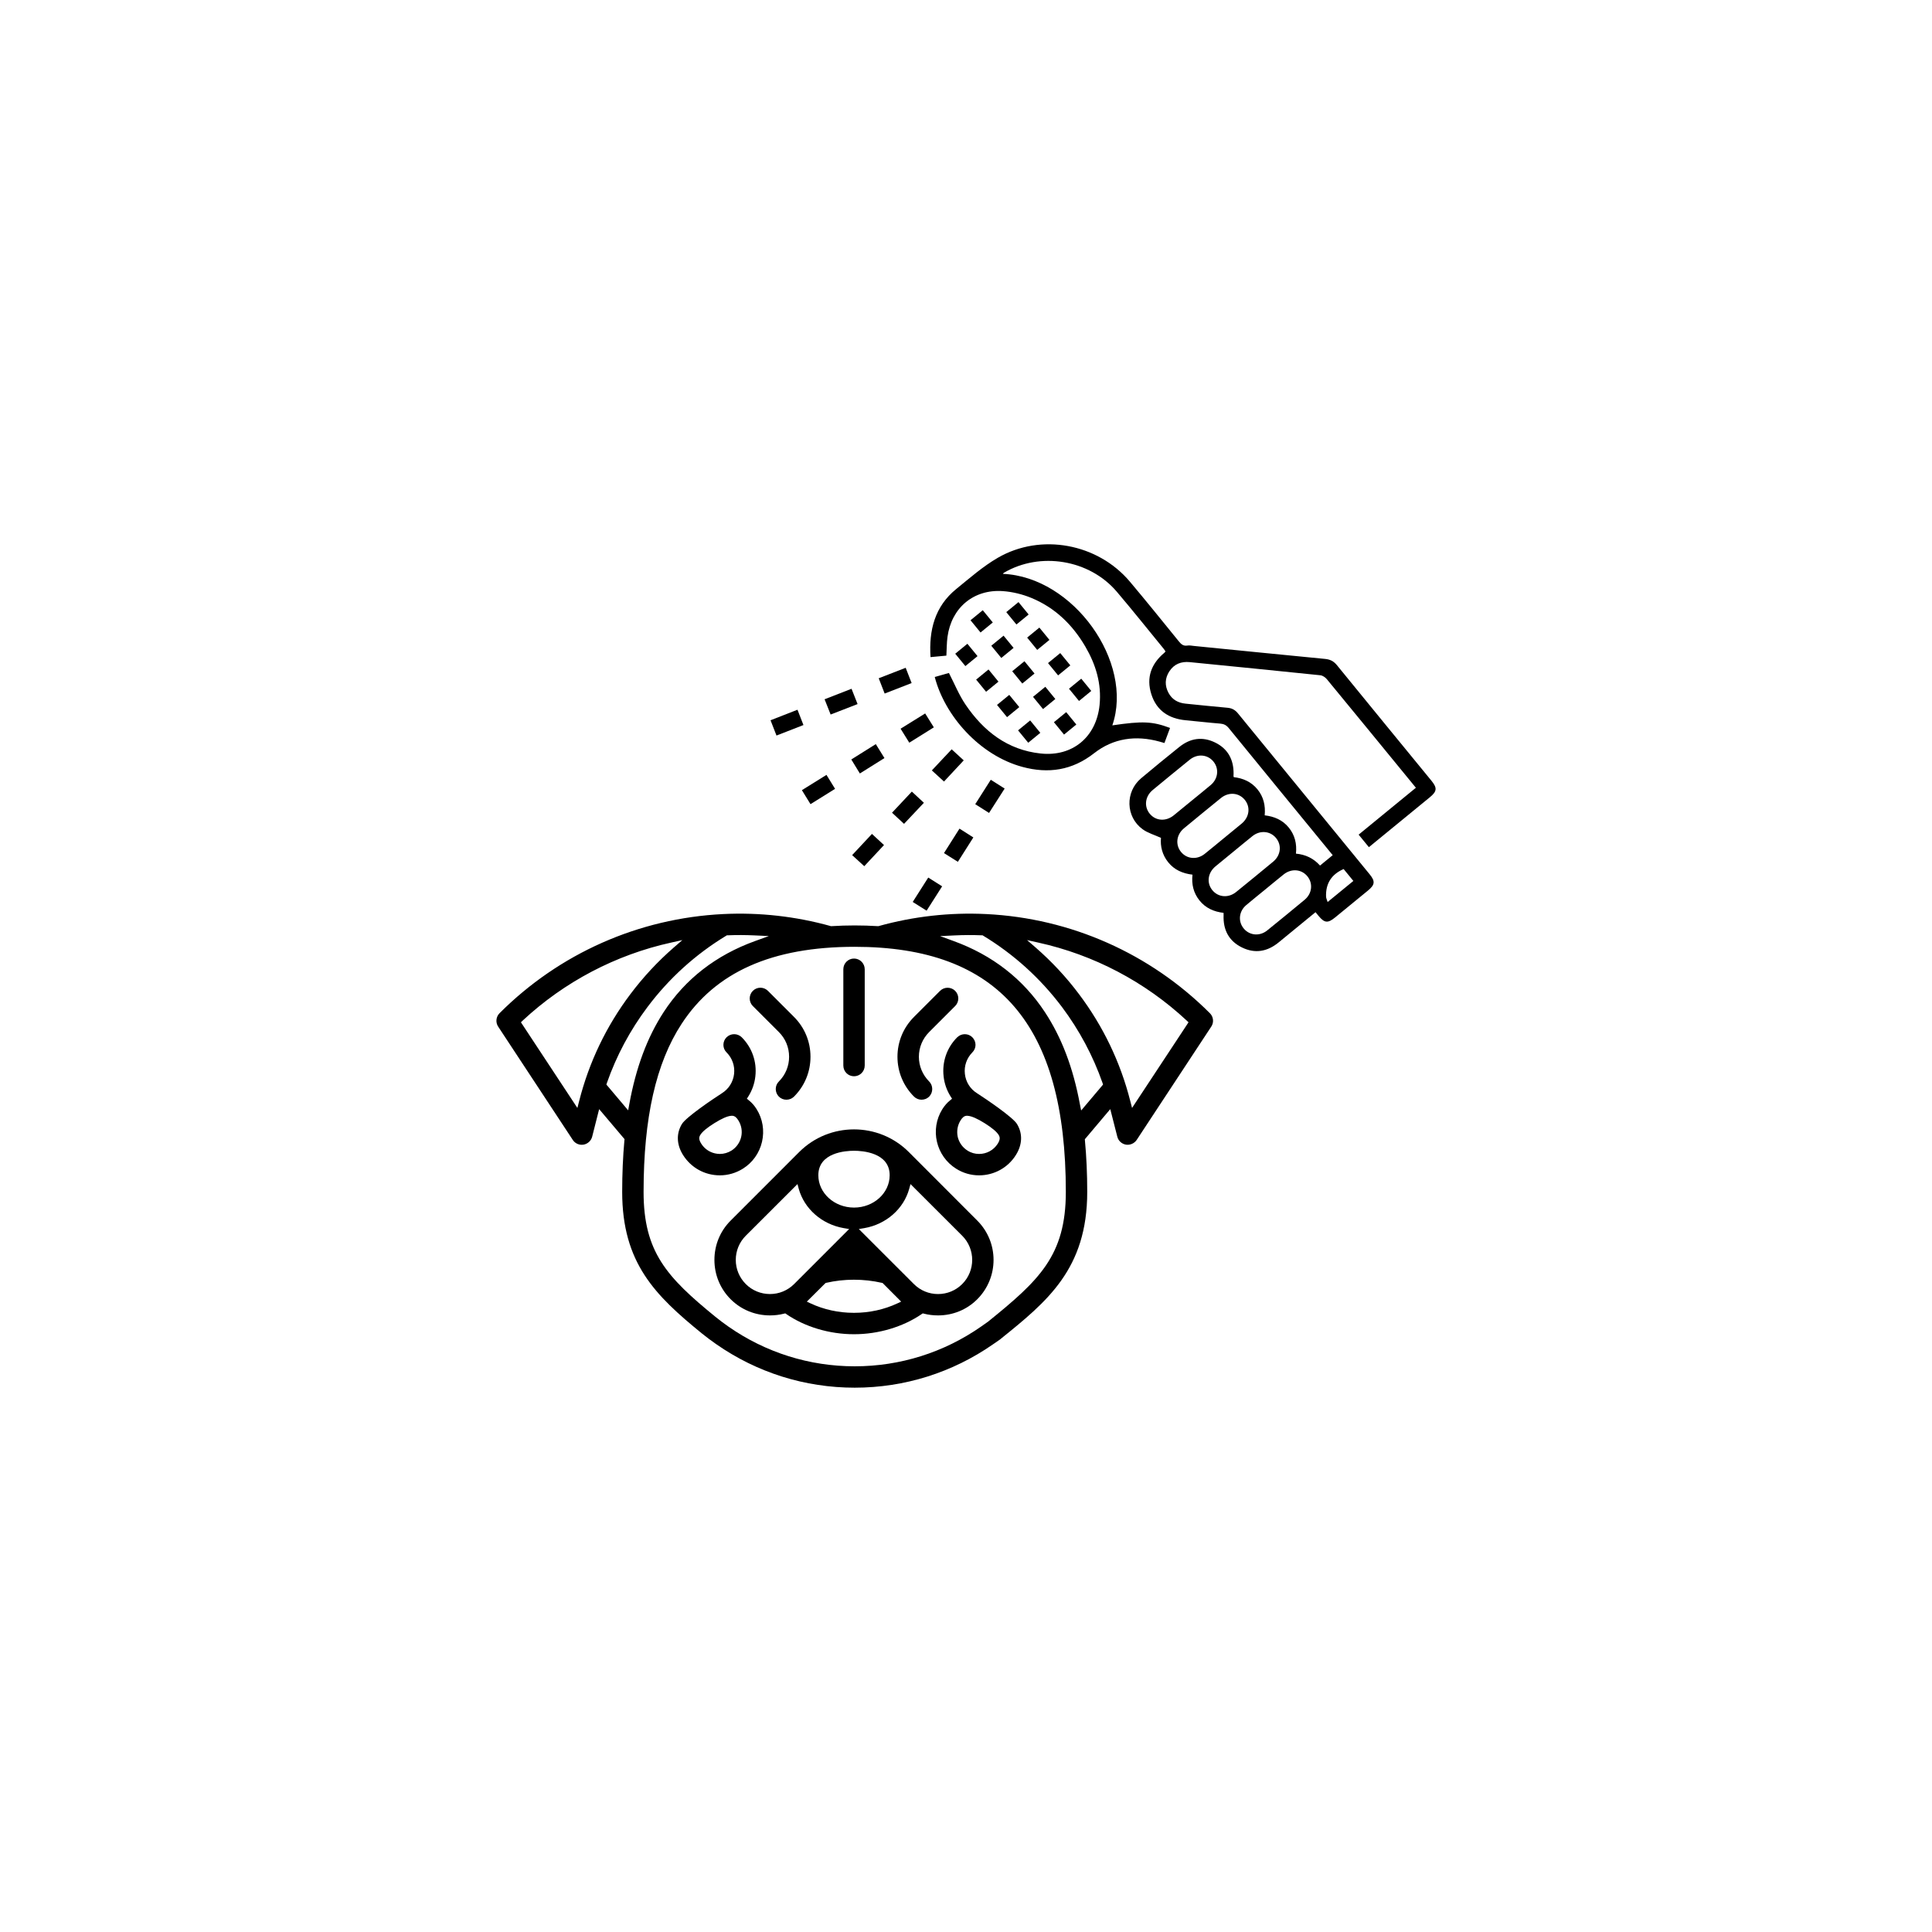 <?xml version="1.0" encoding="UTF-8"?> <svg xmlns="http://www.w3.org/2000/svg" id="Capa_1" viewBox="0 0 1024 1024"><path d="M362.017,612.161c4.236,6.755,11.51,10.794,19.541,10.794,4.256,0,8.455-1.206,12.115-3.488,5.199-3.218,8.82-8.31,10.213-14.301,1.365-5.981.365-12.158-2.882-17.322-1.153-1.85-2.518-3.416-4.094-4.636l-1.057-.87.75-1.158c2.046-3.243,3.324-6.845,3.747-10.669.883-7.714-1.749-15.261-7.225-20.738-1.115-1.085-2.556-1.638-4.016-1.638-1.441,0-2.883.553-4.016,1.638-1.076,1.091-1.671,2.503-1.671,4.036,0,1.518.595,2.93,1.671,3.991,3.026,3.031,4.477,7.187,3.986,11.414-.48,4.228-2.833,7.955-6.466,10.237-5.149,3.301-19.061,12.744-21.194,16.319-3.055,5.049-2.825,10.914.596,16.39M371.125,601.622c1.057-1.763,3.516-3.833,7.474-6.307,3.978-2.473,6.879-3.746,8.916-3.915.153-.025.288-.025.46-.025,1.634,0,2.623,1.259,3.382,2.474,1.643,2.618,2.171,5.731,1.48,8.772-.711,3.007-2.556,5.577-5.169,7.235-1.883,1.148-3.997,1.758-6.13,1.758-.864,0-1.767-.101-2.67-.318-2.979-.697-5.572-2.526-7.206-5.144h0c-1.364-2.181-1.21-3.363-.537-4.53"></path><path d="M506.821,619.468c3.632,2.281,7.802,3.488,12.106,3.488,7.974,0,15.314-4.04,19.523-10.794,3.439-5.476,3.651-11.341.595-16.39-2.133-3.574-16.025-12.999-21.213-16.342-3.613-2.258-5.957-5.986-6.418-10.213-.5-4.228.961-8.383,3.939-11.414,1.076-1.062,1.691-2.473,1.691-3.991,0-1.533-.615-2.945-1.691-4.036-1.076-1.085-2.517-1.638-3.987-1.638-1.45,0-2.891.553-4.016,1.638-5.486,5.477-8.099,13.024-7.215,20.738.404,3.824,1.691,7.427,3.728,10.669l.75,1.158-1.057.87c-1.538,1.22-2.901,2.786-4.074,4.636-6.725,10.741-3.401,24.922,7.34,31.623M509.108,593.85c.769-1.215,1.749-2.474,3.382-2.474.173,0,.346,0,.461.025,2.037.168,4.976,1.441,8.935,3.915,3.939,2.474,6.417,4.544,7.474,6.307.673,1.168.826,2.349-.518,4.53h0c-2.22,3.545-6.014,5.462-9.896,5.462-2.103,0-4.226-.558-6.109-1.758-2.652-1.658-4.477-4.228-5.207-7.235-.663-3.041-.154-6.154,1.479-8.772"></path><path d="M416.818,582.868c1.518,0,2.959-.581,4.016-1.638,5.649-5.64,8.743-13.143,8.743-21.122s-3.094-15.477-8.743-21.126l-13.797-13.797c-2.21-2.233-5.822-2.233-8.032,0-2.19,2.215-2.19,5.817,0,8.027l13.816,13.802c3.498,3.483,5.419,8.142,5.419,13.095,0,4.948-1.921,9.588-5.419,13.096-2.21,2.19-2.21,5.793,0,8.027,1.058,1.057,2.479,1.638,3.997,1.638"></path><path d="M506.264,525.184c-1.095-1.105-2.566-1.657-4.016-1.657-1.461,0-2.901.552-4.006,1.657l-13.797,13.797c-5.649,5.649-8.772,13.148-8.772,21.126s3.123,15.482,8.772,21.122c1.086,1.057,2.498,1.638,3.987,1.638,1.537,0,2.978-.581,4.035-1.638,1.058-1.081,1.634-2.498,1.634-4.04,0-1.484-.577-2.925-1.634-3.986-3.478-3.507-5.438-8.148-5.438-13.096,0-4.952,1.96-9.612,5.438-13.095l13.797-13.802c2.21-2.21,2.21-5.812,0-8.027"></path><path d="M641.269,537.03c-31.686-31.696-73.766-50.367-118.557-52.558-19.235-.942-38.392,1.206-56.916,6.346l-.269.063h-.231c-8.109-.505-16.487-.505-24.595,0h-.23l-.27-.063c-18.504-5.139-37.661-7.287-56.886-6.346-44.78,2.191-86.881,20.863-118.558,52.558-1.893,1.908-2.18,4.909-.702,7.119l39.545,60.057c1.057,1.595,2.825,2.551,4.726,2.551h0c.337,0,.653-.014.961-.072,2.191-.394,4.016-2.028,4.573-4.208l3.699-14.614,13.461,15.915-.077.648c-.769,8.555-1.173,17.707-1.173,27.295,0,37.661,17.467,54.85,42.197,74.997,2.459,1.96,4.996,3.905,7.686,5.754,21.617,15.046,46.991,23.029,73.344,23.029,26.402,0,51.765-7.984,73.383-23.029l3.709-2.565c.095-.091.21-.173.307-.27,24.615-19.84,45.857-37.032,45.857-77.917,0-9.565-.413-18.715-1.22-27.228l-.038-.672,13.47-15.959,3.728,14.614c.537,2.18,2.343,3.814,4.553,4.208,2.191.36,4.459-.63,5.707-2.479l39.526-60.057c1.498-2.21,1.211-5.211-.711-7.119M306.984,583.517h0l-.96,3.718-29.918-45.395.902-.888c22.098-20.594,49.374-34.919,78.811-41.385l5.841-1.297-4.525,3.915c-8.455,7.355-16.218,15.675-23.02,24.74-12.778,16.962-21.886,36.019-27.132,56.593M332.944,588.512l-11.548-13.671.269-.841c5.054-14.444,12.288-27.967,21.521-40.265,11.433-15.229,25.48-27.944,41.735-37.796l.346-.207h.403c4.708-.198,9.473-.173,14.161.043l7.667.355-7.225,2.618c-20.752,7.475-37.104,20.166-48.536,37.71-8.705,13.402-14.662,29.341-18.216,48.884l-.577,3.17ZM523.481,700.676l-.096.048-3.458,2.435c-19.734,13.739-42.888,21.012-66.927,21.012-23.999,0-47.153-7.273-66.869-21.012-2.44-1.69-4.765-3.468-6.974-5.246-25.863-21.078-38.046-34.457-38.046-66.191,0-39.17,6.562-68.276,20.137-89.038,17.928-27.497,47.942-40.856,91.753-40.856,76.361,0,111.909,41.289,111.909,129.894,0,33.867-14.199,46.938-41.428,68.954M573.037,588.584l-.635-3.146c-3.593-19.47-9.684-35.475-18.572-48.979-11.538-17.543-27.852-30.235-48.451-37.71l-7.109-2.594,7.571-.36c4.804-.235,9.703-.26,14.527-.062h.394l.355.207c16.257,9.852,30.284,22.568,41.755,37.796,9.204,12.298,16.429,25.82,21.501,40.265l.27.841-11.606,13.743ZM600.015,587.234l-.961-3.718c-5.226-20.575-14.392-39.631-27.15-56.593-6.783-9.065-14.565-17.385-23.02-24.74l-4.516-3.915,5.822,1.297c29.476,6.466,56.724,20.791,78.82,41.385l.933.888-29.928,45.395Z"></path><path d="M452.654,508.049c-3.151,0-5.669,2.546-5.669,5.684v51.011c0,3.185,2.518,5.697,5.669,5.697,3.093,0,5.668-2.513,5.668-5.697v-51.011c0-3.137-2.575-5.684-5.668-5.684"></path><path d="M497.176,697.193c7.869,0,15.276-3.021,20.81-8.575,11.491-11.515,11.491-30.186,0-41.677l-36.298-36.341c-16.006-16.006-42.081-16.006-58.106,0l-36.326,36.341c-5.562,5.549-8.598,12.951-8.598,20.834,0,7.859,3.036,15.261,8.598,20.843,5.582,5.554,12.979,8.575,20.858,8.575,2.498,0,4.977-.293,7.398-.913l.71-.168.548.385c9.848,6.774,22.876,10.669,35.73,10.669h.25c12.855,0,25.883-3.896,35.76-10.669l.577-.385.672.168c2.402.62,4.919.913,7.418.913M452.654,609.928c4.419,0,18.888.937,18.888,12.979,0,9.45-8.493,17.135-18.888,17.135-10.434,0-18.918-7.686-18.918-17.135,0-12.043,14.459-12.979,18.918-12.979M408.113,685.871h0c-4.851,0-9.415-1.878-12.836-5.299-3.401-3.425-5.303-7.964-5.303-12.796,0-4.857,1.902-9.401,5.303-12.812l27.401-27.372.672,2.522c2.979,10.651,12.307,18.816,23.827,20.816l2.883.48-29.159,29.163c-3.43,3.421-7.984,5.299-12.788,5.299M475.674,690.8c-6.994,3.291-14.93,5.024-22.952,5.024h-.221c-7.994,0-15.929-1.734-22.923-5.024l-1.941-.913,9.896-9.848.403-.124c4.765-1.086,9.723-1.639,14.622-1.639,5.073,0,9.992.553,14.777,1.639l.432.072,9.867,9.9-1.96.913ZM484.378,680.572l-29.178-29.163,2.911-.48c11.51-1.999,20.848-10.165,23.788-20.839l.692-2.498,27.401,27.372c7.052,7.067,7.052,18.558,0,25.609-3.421,3.421-7.975,5.299-12.816,5.299-4.824,0-9.378-1.878-12.797-5.299"></path><path d="M725.547,449.024c-1.922-2.347-3.587-4.38-5.442-6.645,10.033-8.217,20.048-16.418,30.349-24.854-.795-.971-1.404-1.715-2.013-2.458-15.04-18.366-30.065-36.745-45.166-55.06-.822-.997-2.234-1.974-3.461-2.102-23.066-2.399-46.146-4.669-69.223-6.964-4.542-.452-8.285,1.012-10.813,4.886-2.382,3.649-2.51,7.54-.458,11.386,1.907,3.575,5.057,5.337,9.031,5.732,7.421.738,14.836,1.537,22.265,2.187,2.348.205,4.027,1.138,5.522,2.969,23.242,28.46,46.536,56.877,69.815,85.307,3.024,3.693,2.816,5.547-.95,8.635-5.766,4.728-11.536,9.452-17.308,14.175-3.919,3.207-5.652,3.05-8.842-.79-.459-.552-.91-1.11-1.596-1.948-1.557,1.275-3.007,2.462-4.457,3.65-4.995,4.091-10.006,8.163-14.982,12.278-5.957,4.925-12.535,6.201-19.539,2.773-7.006-3.429-10.063-9.392-9.746-17.134.014-.348-.012-.698-.024-1.212-5.105-.597-9.502-2.516-12.748-6.565-3.171-3.956-4.282-8.527-3.719-13.679-5.206-.626-9.609-2.525-12.866-6.567-3.188-3.957-4.247-8.538-3.84-12.942-3.467-1.587-6.978-2.562-9.735-4.571-9.001-6.558-9.315-19.801-.807-26.987,6.668-5.633,13.453-11.131,20.252-16.607,5.857-4.716,12.35-5.665,19.115-2.305,6.67,3.312,9.709,9.006,9.662,16.398-.003.453-.035.906-.043,1.359-.002.085.043.172.141.535,4.888.571,9.302,2.455,12.568,6.473,3.208,3.947,4.298,8.524,3.829,13.771,5.085.594,9.506,2.472,12.765,6.495,3.197,3.947,4.34,8.511,3.797,13.803,5.053.475,9.319,2.467,12.763,6.316,2.187-1.791,4.334-3.549,6.721-5.504-.656-.801-1.271-1.552-1.885-2.302-17.749-21.673-35.515-43.331-53.21-65.048-1.265-1.552-2.589-2.228-4.55-2.385-6.073-.487-12.126-1.204-18.194-1.761-9.007-.827-15.553-5.103-18.317-13.882-2.752-8.741-.048-16.077,6.936-21.901.197-.164.339-.394.598-.701-.295-.439-.556-.903-.888-1.309-8.298-10.133-16.458-20.383-24.94-30.36-14.497-17.05-40.676-21.334-59.851-10.018-.197.116-.328.342-.532.562,37.49,1.599,69.54,46.893,58.022,80.306,16.004-2.354,21.247-2.138,30.589,1.363-.968,2.603-1.937,5.21-2.972,7.995-.941-.273-1.783-.527-2.63-.76-12.532-3.455-24.42-1.826-34.643,6.17-11.628,9.095-24.217,10.977-38.023,7.242-22.699-6.143-41.16-27.148-46.434-47.645,2.658-.756,5.322-1.514,7.504-2.135,2.994,5.786,5.342,11.656,8.809,16.767,9.571,14.107,22.247,24.024,39.764,25.912,16.952,1.827,29.577-8.746,31.281-25.724,1.124-11.195-1.984-21.434-7.574-30.977-6.802-11.613-16.131-20.649-28.661-25.785-4.712-1.931-9.928-3.209-15.001-3.571-15.498-1.104-27.254,8.795-29.367,24.211-.441,3.214-.401,6.494-.597,9.981-2.669.248-5.43.506-8.406.783-.913-14.282,2.246-26.831,13.647-36.102,7.108-5.78,14.097-11.939,21.964-16.508,22.864-13.28,53.008-7.609,70.061,12.626,8.791,10.431,17.348,21.06,25.946,31.652,1.227,1.512,2.384,2.557,4.508,2.212,1.135-.184,2.353.09,3.529.207,23.168,2.302,46.333,4.64,69.507,6.879,2.632.254,4.526,1.201,6.219,3.281,16.652,20.455,33.388,40.841,50.098,61.249,3.17,3.872,2.99,5.663-.882,8.836-9.99,8.186-19.984,16.367-29.976,24.55-.689.565-1.379,1.129-2.264,1.854ZM670.64,471.419c-3.376,2.765-6.787,5.489-10.12,8.306-3.898,3.294-4.429,8.639-1.318,12.402,3.091,3.739,8.46,4.238,12.44,1.024,6.649-5.369,13.26-10.786,19.836-16.244,3.948-3.277,4.545-8.619,1.514-12.396-3.1-3.863-8.528-4.331-12.641-1.035-3.263,2.615-6.477,5.293-9.712,7.944ZM654.12,451.085c-3.306,2.707-6.629,5.393-9.912,8.127-4.087,3.403-4.772,8.743-1.659,12.58,3.118,3.843,8.535,4.304,12.646.974,6.57-5.321,13.113-10.676,19.622-16.071,4.064-3.368,4.647-8.781,1.464-12.591-3.108-3.719-8.441-4.158-12.448-.959-3.268,2.609-6.477,5.291-9.713,7.94ZM648.41,444.479c3.235-2.65,6.49-5.276,9.701-7.954,4.096-3.417,4.779-8.726,1.664-12.575-3.12-3.855-8.53-4.319-12.638-.989-6.568,5.323-13.11,10.679-19.622,16.07-4.056,3.357-4.653,8.792-1.482,12.594,3.1,3.716,8.443,4.162,12.453.966,3.341-2.663,6.619-5.405,9.925-8.111ZM631.776,424.239c3.306-2.707,6.639-5.381,9.91-8.13,3.932-3.306,4.552-8.608,1.52-12.393-3.104-3.875-8.534-4.37-12.631-1.052-6.57,5.321-13.109,10.68-19.624,16.069-4.071,3.367-4.695,8.774-1.544,12.588,3.151,3.814,8.505,4.199,12.66.861,3.26-2.619,6.476-5.293,9.71-7.943ZM717.314,466.913c-1.861-2.273-3.608-4.406-5.162-6.303-6.536,2.835-9.554,7.756-9.314,14.618.03.866.489,1.717.834,2.857,4.744-3.885,9.093-7.447,13.641-11.171Z"></path><path d="M425.019,418.806c4.404-2.739,8.602-5.349,13.03-8.102,1.565,2.542,3.01,4.888,4.557,7.401-4.405,2.744-8.601,5.358-13.022,8.112-1.567-2.543-3.013-4.89-4.566-7.411Z"></path><path d="M455.743,409.957c-1.588-2.595-2.987-4.883-4.537-7.417,4.374-2.742,8.56-5.366,12.987-8.142,1.557,2.512,3.007,4.852,4.585,7.398-4.356,2.727-8.542,5.348-13.034,8.161Z"></path><path d="M477.331,386.234c4.47-2.776,8.613-5.349,13.029-8.091,1.53,2.456,2.982,4.787,4.591,7.37-4.381,2.736-8.57,5.354-13.01,8.127-1.541-2.475-2.995-4.812-4.61-7.406Z"></path><path d="M462.154,441.994c2.166,2.003,4.141,3.829,6.382,5.902-3.467,3.714-6.84,7.328-10.457,11.203-2.091-1.909-4.124-3.764-6.427-5.865,3.482-3.726,6.856-7.338,10.502-11.24Z"></path><path d="M493.903,408.337c3.579-3.815,6.915-7.372,10.497-11.19,2.119,1.942,4.148,3.801,6.399,5.865-3.495,3.75-6.864,7.364-10.459,11.221-2.132-1.953-4.167-3.816-6.437-5.896Z"></path><path d="M472.794,430.752c3.549-3.782,6.936-7.392,10.5-11.191,2.145,1.99,4.171,3.869,6.392,5.93-3.53,3.743-6.924,7.342-10.529,11.164-2.174-2.017-4.194-3.89-6.363-5.902Z"></path><path d="M422.684,376.173c1.078,2.767,2.052,5.268,3.16,8.114-4.778,1.861-9.435,3.676-14.29,5.567-1.058-2.721-2.031-5.223-3.151-8.103,4.793-1.872,9.444-3.689,14.282-5.578Z"></path><path d="M454.534,373.176c-4.86,1.885-9.407,3.648-14.283,5.538-1.069-2.7-2.083-5.259-3.201-8.084,4.756-1.854,9.35-3.645,14.283-5.568,1.06,2.688,2.07,5.247,3.201,8.114Z"></path><path d="M499.349,469.772c-2.745,4.308-5.396,8.468-8.227,12.911-2.505-1.577-4.827-3.038-7.36-4.633,2.759-4.334,5.409-8.498,8.228-12.926,2.472,1.561,4.794,3.027,7.36,4.647Z"></path><path d="M508.55,439.187c2.502,1.594,4.773,3.041,7.341,4.677-2.717,4.282-5.362,8.45-8.198,12.92-2.389-1.502-4.719-2.967-7.36-4.627,2.723-4.298,5.368-8.473,8.217-12.97Z"></path><path d="M468.886,367.594c-1.06-2.729-2.034-5.234-3.147-8.099,4.811-1.87,9.47-3.68,14.291-5.554,1.081,2.782,2.056,5.288,3.148,8.096-4.807,1.869-9.472,3.683-14.292,5.557Z"></path><path d="M532.486,417.959c-2.823,4.408-5.481,8.559-8.27,12.914-2.506-1.587-4.768-3.02-7.32-4.636,2.753-4.327,5.436-8.545,8.234-12.943,2.459,1.559,4.729,2.998,7.356,4.665Z"></path><path d="M552.83,375.823c-1.775-2.167-3.476-4.244-5.306-6.478,2.121-1.737,4.247-3.478,6.515-5.335,1.724,2.105,3.465,4.231,5.306,6.478-2.109,1.727-4.186,3.429-6.515,5.335Z"></path><path d="M555.474,351.453c2.169-1.776,4.246-3.477,6.479-5.306,1.738,2.123,3.481,4.251,5.337,6.517-2.107,1.726-4.233,3.467-6.479,5.306-1.729-2.111-3.431-4.189-5.337-6.517Z"></path><path d="M551.389,388.413c-2.203,1.804-4.229,3.463-6.415,5.254l-5.377-6.566c2.091-1.712,4.217-3.454,6.415-5.254,1.803,2.201,3.584,4.377,5.377,6.566Z"></path><path d="M578.397,366.209c-2.236,1.831-4.312,3.532-6.496,5.32-1.777-2.17-3.478-4.247-5.316-6.491,2.091-1.712,4.219-3.455,6.496-5.32,1.7,2.076,3.442,4.203,5.316,6.491Z"></path><path d="M570.477,384.006c-2.224,1.821-4.3,3.522-6.514,5.335-1.784-2.178-3.525-4.304-5.366-6.552,2.161-1.77,4.287-3.511,6.514-5.335,1.774,2.166,3.475,4.243,5.366,6.552Z"></path><path d="M548.313,356.979c-2.167,1.775-4.244,3.476-6.478,5.305-1.736-2.12-3.479-4.248-5.336-6.515,2.105-1.724,4.231-3.465,6.478-5.305,1.727,2.109,3.429,4.187,5.336,6.515Z"></path><path d="M544.41,337.942c2.167-1.775,4.244-3.476,6.478-5.305l5.336,6.516c-2.105,1.724-4.231,3.465-6.478,5.305-1.727-2.109-3.429-4.187-5.336-6.516Z"></path><path d="M522.651,366.649c-1.816-2.217-3.476-4.244-5.277-6.444,2.141-1.753,4.269-3.496,6.555-5.368,1.68,2.051,3.422,4.179,5.277,6.444-2.11,1.728-4.236,3.469-6.555,5.368Z"></path><path d="M531.915,336.918c1.775,2.167,3.476,4.245,5.306,6.479-2.12,1.736-4.248,3.479-6.515,5.335-1.724-2.105-3.466-4.232-5.306-6.479,2.109-1.727,4.186-3.429,6.515-5.335Z"></path><path d="M545.199,325.693c-2.203,1.804-4.28,3.505-6.475,5.303-1.811-2.211-3.552-4.338-5.377-6.566,2.163-1.771,4.24-3.472,6.475-5.303,1.733,2.116,3.476,4.244,5.377,6.566Z"></path><path d="M506.294,346.487c2.217-1.815,4.244-3.475,6.443-5.277,1.753,2.141,3.496,4.269,5.369,6.556-2.051,1.68-4.178,3.421-6.443,5.277-1.728-2.11-3.469-4.236-5.369-6.556Z"></path><path d="M520.887,323.432c1.817,2.218,3.518,4.295,5.311,6.486-2.163,1.772-4.241,3.473-6.491,5.316-1.697-2.073-3.441-4.201-5.311-6.486,2.058-1.686,4.184-3.427,6.491-5.316Z"></path><path d="M533.751,380.105c-1.817-2.218-3.518-4.295-5.311-6.486l6.491-5.316c1.697,2.073,3.441,4.202,5.311,6.486-2.058,1.686-4.184,3.427-6.491,5.316Z"></path></svg> 